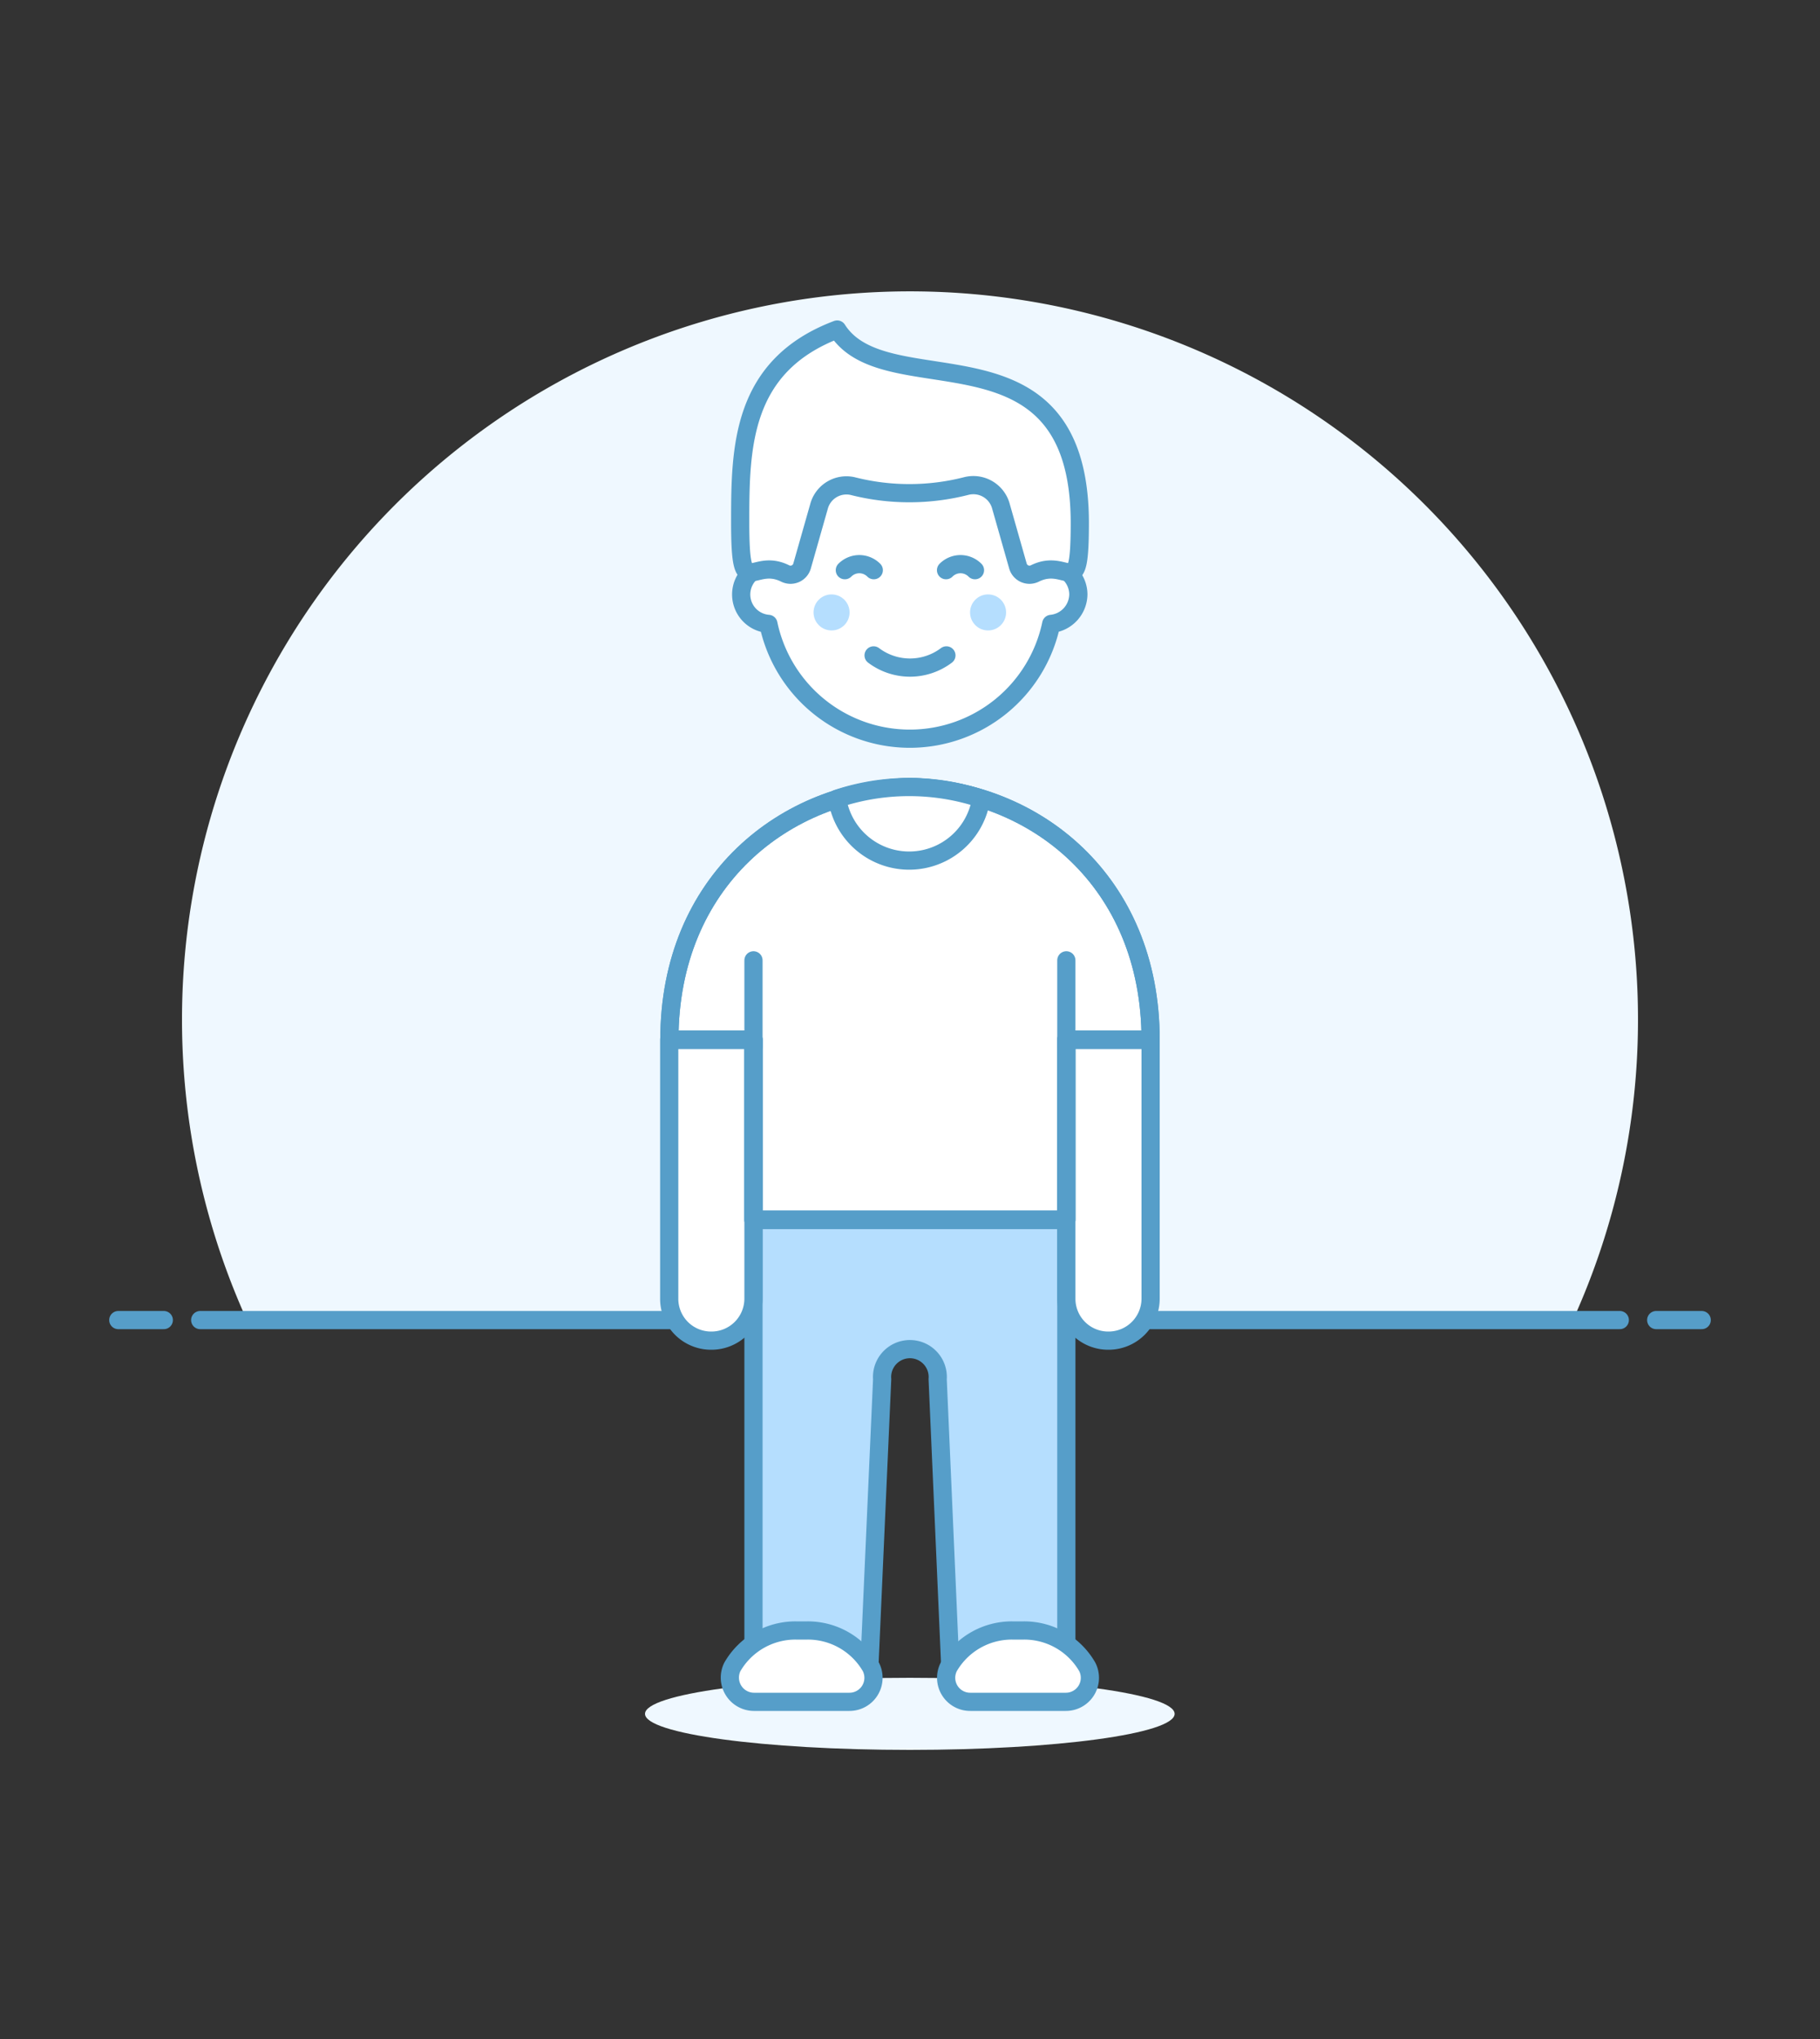<svg id="Duotone" xmlns="http://www.w3.org/2000/svg" viewBox="0 0 100 112"><rect x="0" y="0" width="100" height="112" fill="#333333" stroke="none"/><defs><style>.cls-1{fill:#EFF8FF;}.cls-2{fill:none;}.cls-2,.cls-3{stroke:#569EC9;stroke-linecap:round;stroke-linejoin:round;}.cls-3,.cls-5{fill:#fff;}.cls-4{fill:#B5DEFE;}</style></defs><title>39- user-male-asian</title><g id="Icons"><path class="cls-1" d="M90,56a40,40,0,1,0-76.44,16.5H86.43A39.89,39.89,0,0,0,90,56Z"/><line class="cls-2" x1="11" y1="72.51" x2="89" y2="72.51"/><line class="cls-2" x1="6.5" y1="72.51" x2="9" y2="72.51"/><line class="cls-2" x1="91" y1="72.51" x2="93.5" y2="72.51"/><ellipse class="cls-1" cx="49.99" cy="94.14" rx="14.55" ry="1.98"/><path class="cls-3" d="M59.25,32.65a1.63,1.63,0,0,0-1.32-1.59V30a7.94,7.94,0,0,0-15.87,0v1.06a1.62,1.62,0,0,0,.16,3.21,7.94,7.94,0,0,0,15.54,0A1.65,1.65,0,0,0,59.25,32.65Z"/><circle class="cls-4" cx="45.69" cy="33.64" r="0.99"/><circle class="cls-4" cx="54.29" cy="33.64" r="0.99"/><path class="cls-2" d="M53.57,31.32a1.12,1.12,0,0,0-1.59,0"/><path class="cls-2" d="M46.42,31.32a1.12,1.12,0,0,1,1.59,0"/><path class="cls-2" d="M52,36a3.32,3.32,0,0,1-4,0"/><path class="cls-5" d="M46,18.1c-5.29,2-5.33,6.52-5.33,10.58,0,4.53.6,1.89,2.47,2.82a.66.66,0,0,0,.93-.41L45,27.82a1.56,1.56,0,0,1,1.85-1.12,12.63,12.63,0,0,0,6.23,0A1.57,1.57,0,0,1,55,27.82l.93,3.27a.66.66,0,0,0,.93.41c1.88-.93,2.47,1.71,2.47-2.82C59.29,17.41,48.71,22.36,46,18.1Z"/><path class="cls-2" d="M46,18.1c-5.29,2-5.33,6.52-5.33,10.58,0,4.53.6,1.89,2.47,2.82a.66.66,0,0,0,.93-.41L45,27.82a1.56,1.56,0,0,1,1.85-1.12,12.63,12.63,0,0,0,6.23,0A1.57,1.57,0,0,1,55,27.82l.93,3.27a.66.66,0,0,0,.93.41c1.88-.93,2.47,1.71,2.47-2.82C59.29,17.41,48.71,22.36,46,18.1Z"/><path class="cls-5" d="M50,43.23c-6.82.13-13.22,5.14-13.22,13.88H41.4V67H58.59V57.11h4.63C63.22,48.37,56.82,43.36,50,43.23Z"/><path class="cls-4" d="M41.4,67V92.16h6.34l.73-16.4a1.53,1.53,0,1,1,3.05,0l.72,16.4h6.35V67Z"/><path class="cls-2" d="M41.4,67V92.16h6.34l.73-16.4a1.53,1.53,0,1,1,3.05,0l.72,16.4h6.35V67Z"/><path class="cls-3" d="M60.9,73.64h0a2.3,2.3,0,0,1-2.31-2.31V57.11h4.63V71.33A2.31,2.31,0,0,1,60.9,73.64Z"/><path class="cls-3" d="M39.08,73.64h0a2.3,2.3,0,0,1-2.31-2.31V57.11H41.4V71.33A2.31,2.31,0,0,1,39.08,73.64Z"/><path class="cls-2" d="M50,43.23c-6.82.13-13.22,5.14-13.22,13.88H41.4V67H58.59V57.11h4.63C63.22,48.37,56.82,43.36,50,43.23Z"/><path class="cls-2" d="M50,43.23c-6.82.13-13.22,5.14-13.22,13.88H41.4V67H58.59V57.11h4.63C63.22,48.37,56.82,43.36,50,43.23Z"/><line class="cls-2" x1="58.59" y1="57.51" x2="58.59" y2="52.75"/><line class="cls-2" x1="41.4" y1="57.51" x2="41.4" y2="52.75"/><path class="cls-3" d="M46,43.87v0a4,4,0,0,0,7.91,0v0a12.54,12.54,0,0,0-7.91,0Z"/><path class="cls-3" d="M41.43,93.48a1.33,1.33,0,0,1-1.19-1.92,4,4,0,0,1,3.48-2h.66a4,4,0,0,1,3.47,2,1.32,1.32,0,0,1-1.18,1.92Z"/><path class="cls-3" d="M53.32,93.48a1.32,1.32,0,0,1-1.19-1.92,4,4,0,0,1,3.48-2h.66a4,4,0,0,1,3.47,2,1.32,1.32,0,0,1-1.19,1.92Z"/></g></svg>

